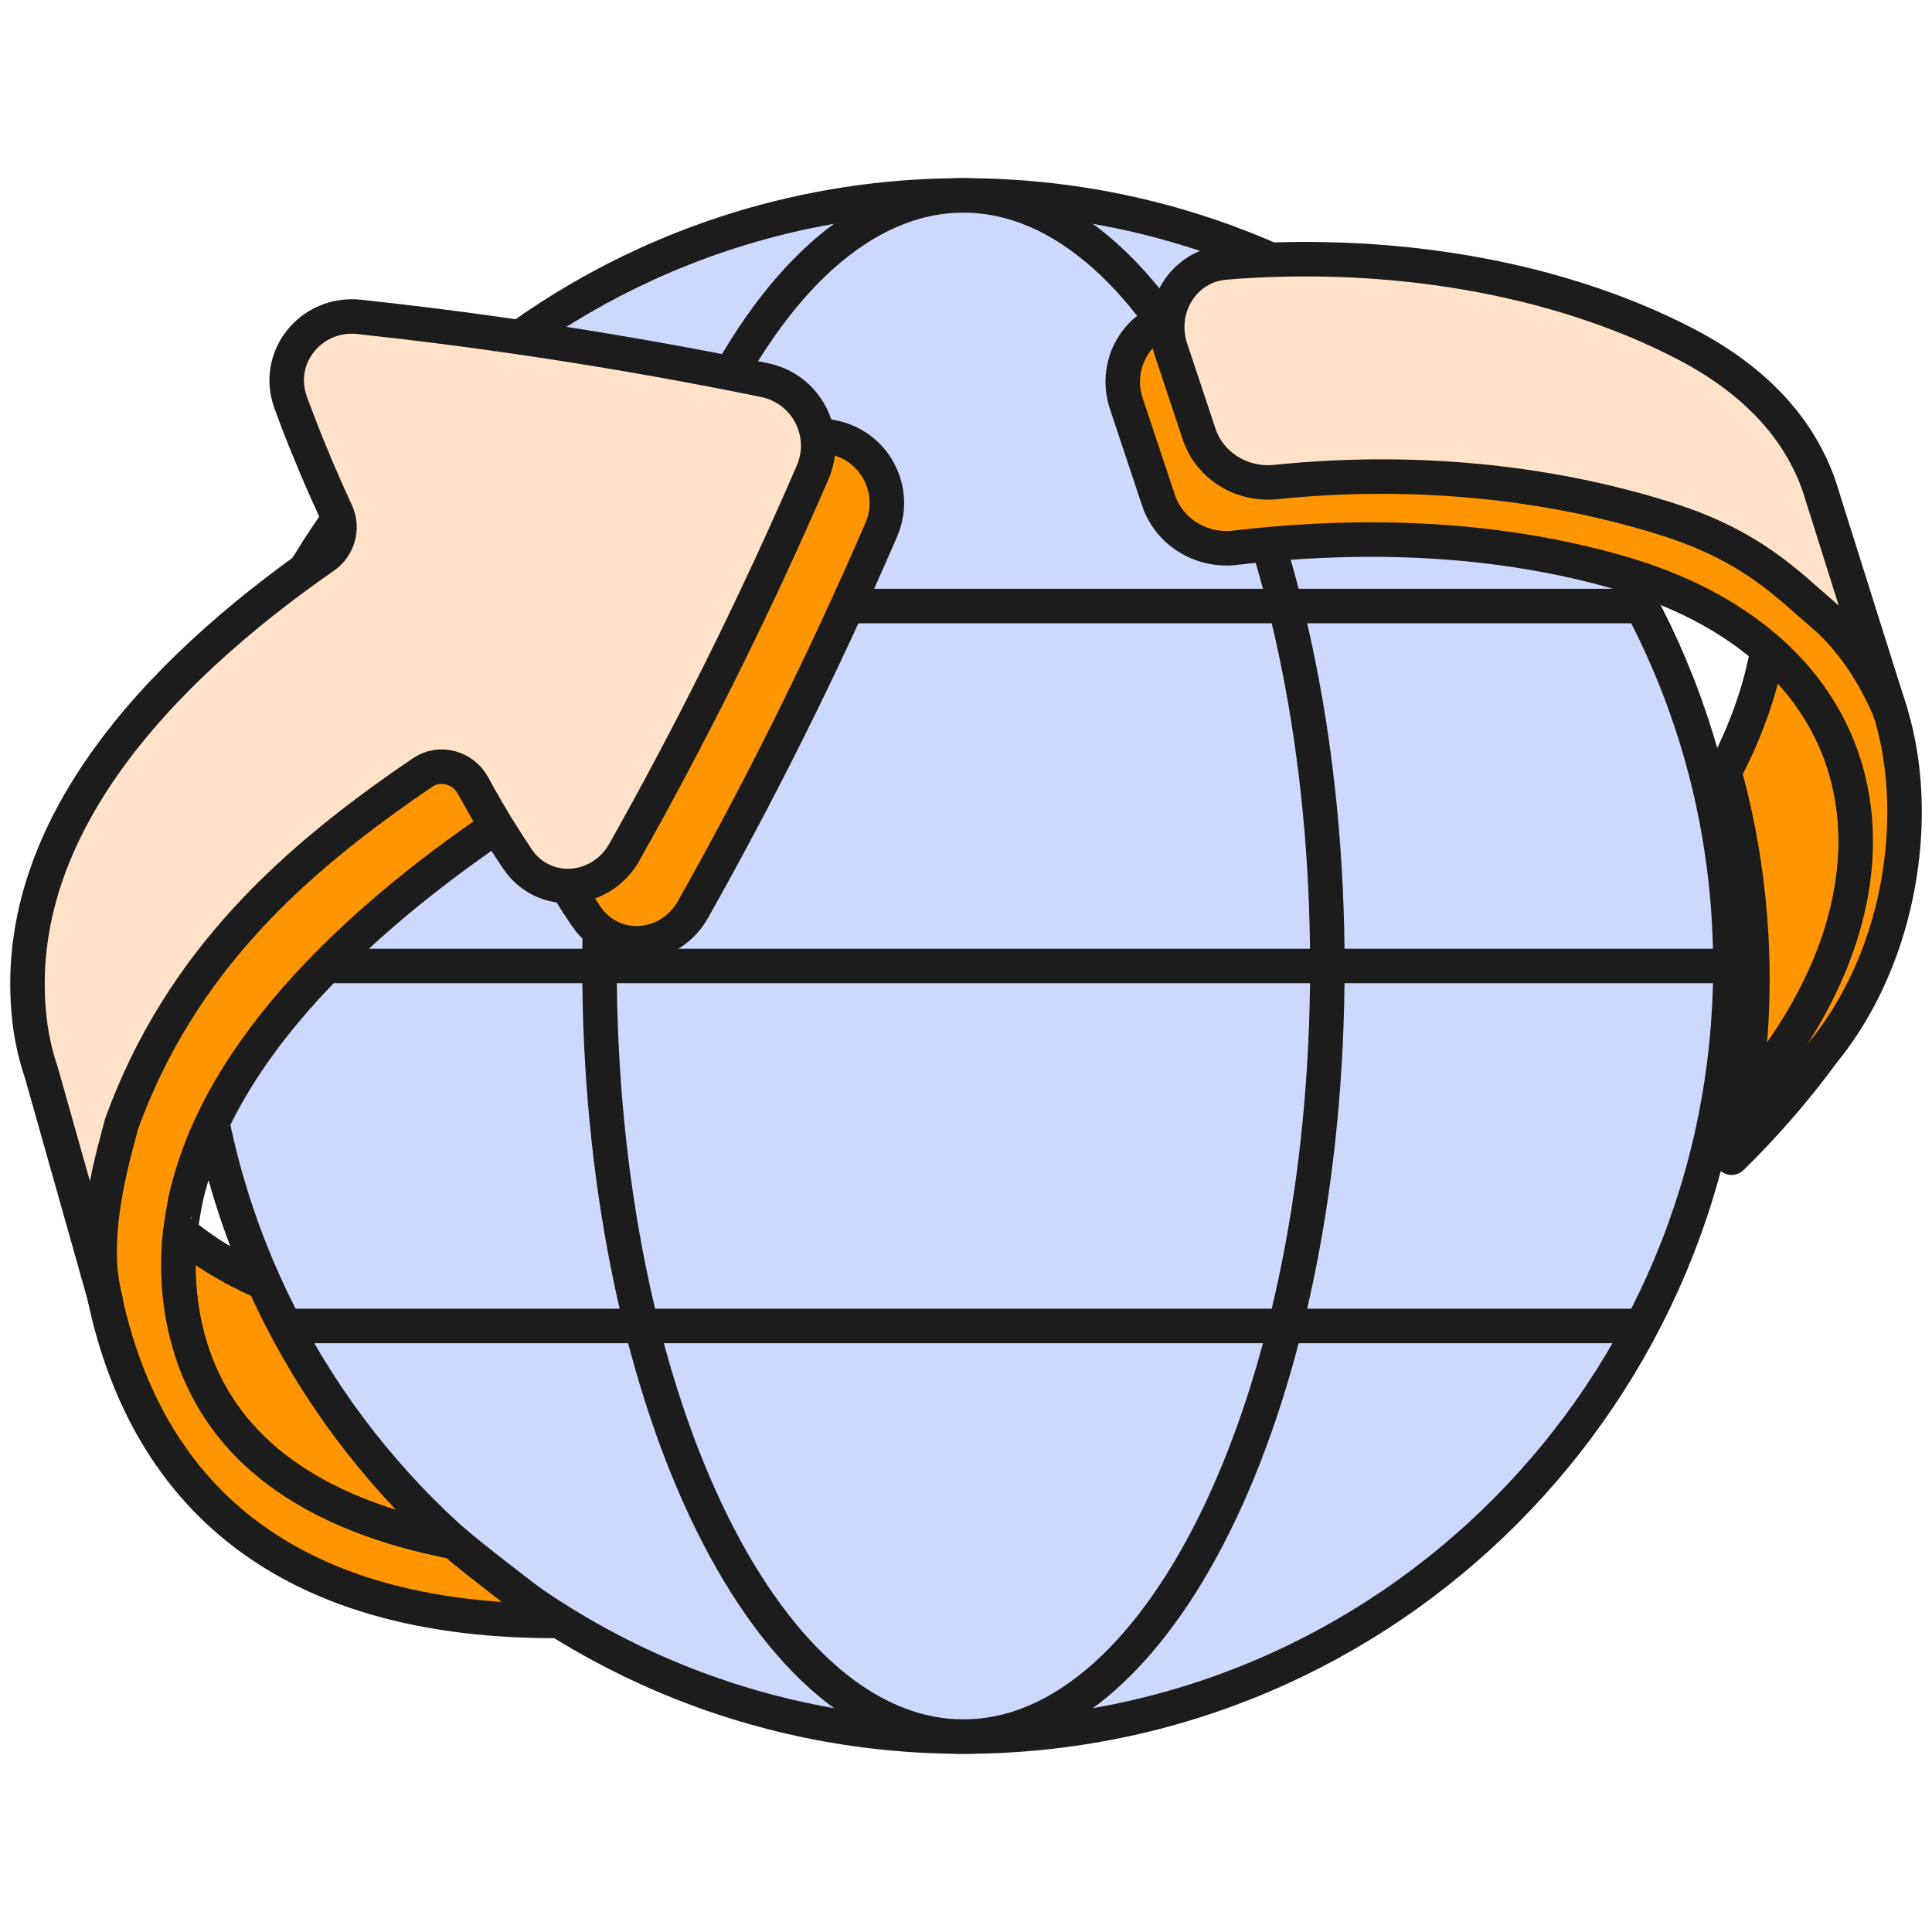 <svg width="56" height="56" viewBox="0 0 56 56" fill="none" xmlns="http://www.w3.org/2000/svg">
<path d="M43.976 22.807C43.511 25.578 48.366 24.215 46.27 26.376C39.574 33.276 29.471 37.397 20.045 38.432C15.934 38.883 8.915 38.851 5.223 35.703C5.135 36.486 5.15 37.284 5.289 38.1C6.806 46.745 20.539 45.485 26.491 44.234C35.342 42.374 38.504 41.532 43.976 33.966C47.097 29.65 47.207 32.645 43.976 29.781V22.807Z" fill="#FF9500" stroke="#1C1C1C" stroke-miterlimit="10" stroke-linejoin="round"/>
<path d="M27.925 50.336C40.203 50.336 50.156 40.336 50.156 28C50.156 15.664 40.203 5.664 27.925 5.664C15.647 5.664 5.694 15.664 5.694 28C5.694 40.336 15.647 50.336 27.925 50.336Z" fill="#CCD9FD" stroke="#1C1C1C" stroke-miterlimit="10" stroke-linejoin="round"/>
<path d="M27.925 50.336C33.751 50.336 38.474 40.336 38.474 28C38.474 15.664 33.751 5.664 27.925 5.664C22.099 5.664 17.377 15.664 17.377 28C17.377 40.336 22.099 50.336 27.925 50.336Z" fill="#CCD9FD" stroke="#1C1C1C" stroke-miterlimit="10" stroke-linejoin="round"/>
<path d="M8.264 38.434H47.685" stroke="#1C1C1C" stroke-miterlimit="10" stroke-linejoin="round"/>
<path d="M8.17 17.566H47.718" stroke="#1C1C1C" stroke-miterlimit="10" stroke-linejoin="round"/>
<path d="M5.696 27.999H50.154" stroke="#1C1C1C" stroke-miterlimit="10" stroke-linejoin="round"/>
<path d="M5.29 38.098C5.151 37.284 5.136 36.484 5.224 35.701C5.231 35.707 5.328 34.87 5.472 34.394C6.648 29.926 11.078 26.1 15.185 23.424C15.542 24.158 15.967 24.944 16.474 25.762C16.645 26.037 16.817 26.302 16.989 26.557C17.757 27.696 19.412 27.561 20.085 26.364C20.999 24.74 21.914 23.025 22.816 21.218C23.822 19.203 24.728 17.243 25.545 15.354C26.036 14.218 25.361 12.925 24.149 12.677C22.098 12.257 19.945 11.87 17.695 11.53C14.831 11.098 12.096 10.785 9.511 10.566C9.811 11.602 10.174 12.708 10.618 13.866C11.096 15.116 11.604 16.26 12.113 17.297C6.888 20.767 2.165 25.592 2.856 31.295C2.921 31.814 3.034 32.296 3.188 32.746C3.188 32.746 2.73 35.813 2.856 36.63C3.803 42.799 7.711 46.984 16.08 46.984C15.635 46.643 13.585 45.073 13.167 44.699C9.257 43.946 5.987 42.066 5.291 38.098H5.29Z" fill="#FF9500" stroke="#1C1C1C" stroke-miterlimit="10" stroke-linejoin="round"/>
<path d="M15.704 9.87C13.888 9.596 12.124 9.37 10.417 9.185C9.022 9.034 7.943 10.354 8.427 11.671C8.491 11.848 8.558 12.026 8.627 12.206C8.987 13.146 9.363 14.025 9.744 14.845C9.956 15.3 9.808 15.844 9.396 16.13C4.468 19.556 0.205 24.197 0.864 29.633C0.929 30.151 1.042 30.633 1.197 31.084L3.061 37.685C2.536 35.825 3.354 33.266 3.526 32.57C5.242 27.851 8.527 24.919 12.251 22.391C12.749 22.053 13.426 22.243 13.712 22.772C13.946 23.203 14.202 23.648 14.484 24.102C14.655 24.377 14.826 24.641 14.998 24.897C15.766 26.035 17.421 25.901 18.095 24.704C19.009 23.08 19.923 21.365 20.826 19.558C21.831 17.543 22.737 15.583 23.554 13.694C24.046 12.558 23.371 11.265 22.158 11.017C20.108 10.597 17.955 10.21 15.704 9.87Z" fill="#FFE2C8" stroke="#1C1C1C" stroke-miterlimit="10" stroke-linejoin="round"/>
<path d="M50.507 31.961C50.62 31.827 50.731 31.692 50.84 31.556C50.875 31.511 50.911 31.467 50.946 31.421C51.11 31.212 51.273 31 51.431 30.784C52.035 29.961 52.523 29.128 52.895 28.299C52.957 28.162 53.016 28.023 53.072 27.885C53.182 27.609 53.281 27.334 53.367 27.061C53.623 26.239 53.764 25.428 53.789 24.64C53.792 24.51 53.794 24.379 53.791 24.248C53.789 24.119 53.784 23.99 53.775 23.861C53.758 23.605 53.728 23.351 53.685 23.101C53.578 22.476 53.392 21.874 53.125 21.302C53.072 21.187 53.016 21.074 52.956 20.963C52.836 20.739 52.704 20.52 52.56 20.307C52.198 19.775 51.756 19.277 51.236 18.821C51.033 20.015 50.59 21.222 49.983 22.384C50.511 24.295 50.794 26.307 50.794 28.383C50.794 29.6 50.695 30.794 50.51 31.96L50.507 31.961Z" fill="#FF9500" stroke="#1C1C1C" stroke-miterlimit="10" stroke-linejoin="round"/>
<path d="M52.891 17.745C52.729 17.612 51.924 16.508 51.895 16.645C51.855 16.835 51.657 16.676 51.438 16.48L51.047 15.326C50.523 13.676 49.304 12.19 47.138 11.059C43.326 9.071 38.78 8.678 34.224 9.161C33.003 9.291 32.259 10.533 32.647 11.698L33.579 14.498C33.889 15.429 34.827 15.991 35.802 15.877C39.615 15.431 43.427 15.582 46.975 16.608C48.692 17.105 50.081 17.844 51.152 18.756C51.179 18.781 51.206 18.804 51.232 18.827V18.823C51.752 19.277 52.194 19.775 52.556 20.309C52.7 20.522 52.832 20.74 52.952 20.965C53.012 21.077 53.068 21.19 53.121 21.303C53.388 21.875 53.574 22.478 53.681 23.103C53.724 23.353 53.755 23.607 53.771 23.863C53.78 23.991 53.785 24.121 53.787 24.25C53.79 24.38 53.787 24.51 53.785 24.642C53.76 25.43 53.619 26.241 53.363 27.062C53.277 27.336 53.178 27.611 53.068 27.887C53.012 28.025 52.953 28.163 52.891 28.301C52.519 29.129 52.031 29.962 51.427 30.786C51.269 31 51.107 31.212 50.942 31.423C50.907 31.467 50.872 31.513 50.836 31.557C50.726 31.695 50.615 31.831 50.502 31.966C50.416 32.502 50.313 33.034 50.19 33.556C51.132 32.632 52.007 31.635 52.828 30.517C56.12 26.489 55.851 19.859 52.887 17.744L52.891 17.745Z" fill="#FF9500" stroke="#1C1C1C" stroke-miterlimit="10" stroke-linejoin="round"/>
<path d="M52.782 14.246C52.258 12.596 51.038 11.11 48.872 9.979C45.054 7.988 40.173 7.226 35.516 7.607C34.292 7.707 33.547 8.947 33.935 10.112L34.757 12.581C35.067 13.512 36.005 14.073 36.981 13.972C40.826 13.575 44.756 13.925 48.279 15.034C50.788 15.823 51.806 16.935 52.875 17.848C54.179 18.976 54.799 20.656 54.799 20.656L52.779 14.246H52.782Z" fill="#FFE2C8" stroke="#1C1C1C" stroke-miterlimit="10" stroke-linejoin="round"/>
</svg>
